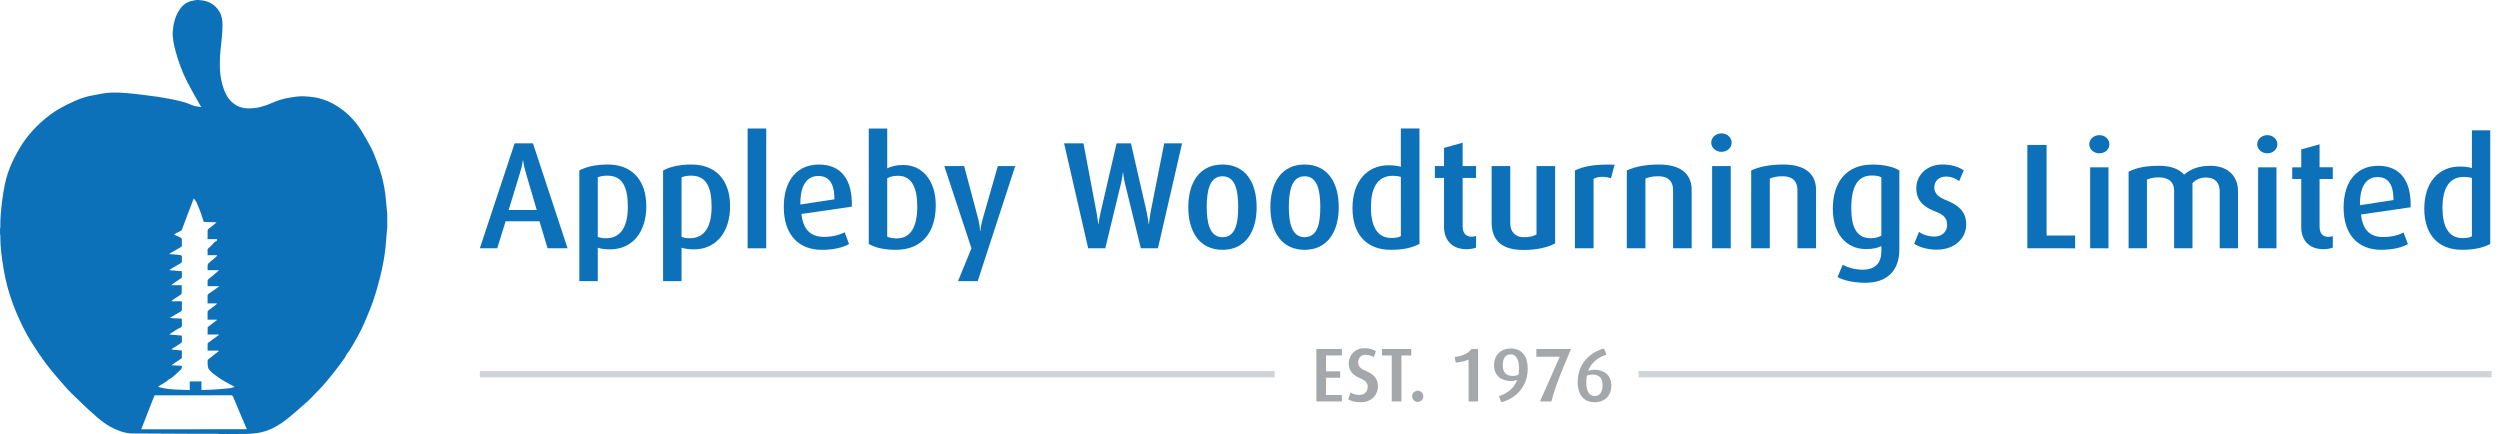 <?xml version="1.0" encoding="utf-8"?>
<!-- Generator: Adobe Illustrator 16.0.0, SVG Export Plug-In . SVG Version: 6.00 Build 0)  -->
<!DOCTYPE svg PUBLIC "-//W3C//DTD SVG 1.1//EN" "http://www.w3.org/Graphics/SVG/1.1/DTD/svg11.dtd">
<svg version="1.1" id="Layer_1" xmlns="http://www.w3.org/2000/svg" xmlns:xlink="http://www.w3.org/1999/xlink" x="0px" y="0px"
	 width="393.207px" height="68.277px" viewBox="0 0 393.207 68.277" enable-background="new 0 0 393.207 68.277"
	 xml:space="preserve">
<g>
	<g id="I6F5ZE_1_">
		<g>
			<g>
				<path fill="#0D71B9" d="M60.908,33.507c0,0.812,0,1.627,0,2.438c-0.015,0.032-0.038,0.062-0.04,0.098
					c-0.081,0.982-0.143,1.974-0.243,2.958c-0.075,0.722-0.183,1.438-0.314,2.15c-0.155,0.83-0.324,1.658-0.538,2.475
					c-0.312,1.183-0.628,2.367-1.019,3.522c-0.357,1.065-0.802,2.104-1.233,3.145c-0.712,1.714-1.611,3.329-2.598,4.897
					c-0.11,0.179-0.269,0.326-0.382,0.503c-0.122,0.19-0.198,0.413-0.329,0.598c-0.526,0.729-1.053,1.463-1.608,2.173
					c-0.558,0.712-1.14,1.404-1.729,2.089c-0.345,0.399-0.724,0.768-1.089,1.146c-0.438,0.452-0.854,0.928-1.32,1.35
					c-0.938,0.845-1.896,1.67-2.857,2.485c-0.814,0.688-1.691,1.299-2.646,1.779c-0.827,0.416-1.711,0.687-2.624,0.818
					c-0.568,0.084-1.149,0.107-1.727,0.118c-1.093,0.018-2.186,0.004-3.276,0.006c-0.098,0-0.194,0.015-0.292,0.021
					c-0.166,0-0.331,0-0.498,0c-0.085-0.015-0.17-0.042-0.255-0.043c-1.13-0.002-2.262,0.005-3.392-0.002
					c-3.343-0.016-6.686-0.032-10.027-0.051c-0.643-0.003-1.267-0.137-1.867-0.332c-1.11-0.364-2.115-0.937-3.041-1.654
					c-0.668-0.518-1.277-1.101-1.913-1.653c-0.702-0.617-1.357-1.289-2.032-1.939c-0.448-0.433-0.913-0.85-1.332-1.311
					c-0.69-0.758-1.359-1.539-2.021-2.324c-0.552-0.653-1.105-1.307-1.604-1.999c-0.694-0.967-1.362-1.954-2.001-2.96
					c-0.979-1.542-1.786-3.177-2.496-4.857c-0.75-1.773-1.339-3.604-1.74-5.487c-0.205-0.958-0.357-1.929-0.498-2.896
					c-0.108-0.74-0.176-1.488-0.232-2.232C0.055,38.023,0.064,37.513,0.046,37c0-0.065-0.026-0.127-0.042-0.192
					c0-0.302,0-0.603,0-0.904c0.016-0.028,0.045-0.06,0.044-0.089c-0.02-1.385,0.098-2.76,0.279-4.131
					c0.113-0.87,0.237-1.741,0.415-2.601c0.255-1.243,0.656-2.445,1.188-3.598c0.33-0.715,0.712-1.408,1.106-2.092
					c0.952-1.644,2.176-3.066,3.598-4.323c0.817-0.722,1.685-1.388,2.63-1.929c0.815-0.468,1.661-0.894,2.522-1.271
					c0.872-0.387,1.778-0.688,2.724-0.855c0.762-0.136,1.52-0.312,2.286-0.396c0.665-0.073,1.343-0.072,2.013-0.05
					c0.755,0.027,1.509,0.107,2.262,0.181c0.559,0.054,1.113,0.128,1.67,0.199c0.667,0.085,1.333,0.172,1.996,0.264
					c0.325,0.045,0.647,0.101,0.973,0.159c0.505,0.09,1.012,0.172,1.514,0.279c0.626,0.139,1.255,0.272,1.866,0.455
					c0.488,0.146,0.946,0.392,1.435,0.54c0.344,0.104,0.713,0.124,1.135,0.191c-0.146-0.239-0.267-0.423-0.373-0.615
					c-0.613-1.106-1.252-2.204-1.831-3.33c-0.798-1.557-1.399-3.192-1.852-4.884c-0.273-1.029-0.508-2.063-0.428-3.146
					c0.083-1.1,0.349-2.141,0.906-3.096c0.436-0.743,1.022-1.324,1.869-1.576c0.316-0.095,0.653-0.129,0.981-0.189
					c0.105,0,0.21,0,0.315,0c0.044,0.009,0.088,0.022,0.132,0.024c1.111,0.058,2.053,0.438,2.787,1.321
					c0.53,0.638,0.778,1.37,0.817,2.158c0.039,0.763-0.021,1.534-0.083,2.298c-0.081,1.047-0.247,2.088-0.298,3.135
					c-0.084,1.688-0.007,3.366,0.562,4.984c0.27,0.778,0.635,1.503,1.244,2.078c0.688,0.649,1.514,1,2.461,1.038
					c0.391,0.016,0.787,0.016,1.171-0.043c0.36-0.057,0.731-0.078,1.083-0.221c0.259-0.104,0.553-0.131,0.812-0.237
					c0.987-0.413,1.963-0.865,3.023-1.065c0.68-0.128,1.362-0.261,2.052-0.311c0.587-0.043,1.188-0.005,1.773,0.057
					c0.562,0.06,1.128,0.152,1.667,0.313c0.926,0.275,1.81,0.66,2.63,1.193c0.696,0.454,1.339,0.965,1.933,1.54
					c0.709,0.69,1.318,1.469,1.838,2.31c0.531,0.858,1.019,1.749,1.5,2.636c0.213,0.391,0.38,0.807,0.544,1.222
					c0.273,0.693,0.554,1.386,0.789,2.092c0.437,1.301,0.739,2.635,0.913,3.992c0.117,0.93,0.18,1.866,0.27,2.798
					C60.873,33.38,60.893,33.443,60.908,33.507z M34.4,55.222c-0.008-0.025-0.015-0.052-0.022-0.078c-0.573,0-1.146,0-1.729,0
					c0-0.38-0.005-0.719,0.005-1.058c0.002-0.062,0.05-0.141,0.101-0.179c0.316-0.241,0.644-0.477,0.965-0.712
					c0.234-0.173,0.468-0.345,0.701-0.518c-0.005-0.021-0.012-0.044-0.019-0.066c-0.581,0-1.162,0-1.749,0
					c0-0.382-0.005-0.721,0.004-1.059c0.003-0.06,0.051-0.136,0.101-0.174c0.45-0.346,0.904-0.688,1.355-1.027
					c0-0.022,0-0.049-0.001-0.07c-0.479,0-0.962,0-1.462,0c0-0.415,0.01-0.77-0.004-1.12c-0.006-0.18,0.061-0.292,0.202-0.396
					c0.39-0.281,0.772-0.574,1.155-0.871c0.055-0.04,0.084-0.114,0.127-0.177c-0.518,0-0.988,0-1.479,0
					c0-0.401,0.009-0.784-0.004-1.166c-0.006-0.164,0.057-0.268,0.185-0.353c0.25-0.171,0.498-0.343,0.744-0.516
					c0.28-0.197,0.56-0.397,0.84-0.599c-0.008-0.021-0.016-0.042-0.021-0.064c-0.575,0-1.149,0-1.743,0
					c0-0.276,0.005-0.524-0.002-0.771c-0.005-0.173,0.059-0.296,0.204-0.394c0.119-0.078,0.224-0.179,0.332-0.271
					c0.377-0.315,0.753-0.631,1.128-0.948c0.033-0.027,0.058-0.069,0.111-0.141c-0.113,0-0.18,0-0.247,0.001
					c-0.443,0-0.889-0.003-1.333,0.002c-0.143,0.003-0.206-0.035-0.197-0.188c0.013-0.203-0.014-0.41,0.011-0.608
					c0.013-0.106,0.07-0.268,0.147-0.295c0.16-0.062,0.214-0.204,0.325-0.297c0.279-0.231,0.564-0.456,0.841-0.69
					c0.069-0.062,0.107-0.158,0.187-0.278c-0.526,0-1.006,0-1.54,0c0.16-0.415-0.206-0.883,0.296-1.222
					c0.279-0.189,0.487-0.485,0.729-0.729c0.068-0.067,0.145-0.188,0.214-0.187c0.282,0.006,0.236-0.2,0.288-0.392
					c-0.502,0-0.987,0-1.494,0c0-0.49-0.002-0.958,0.005-1.423c0-0.05,0.049-0.108,0.092-0.144c0.208-0.171,0.425-0.332,0.635-0.502
					c0.226-0.184,0.446-0.367,0.689-0.571c-0.712-0.024-1.376-0.049-2.03-0.074c-0.137-0.43-0.247-0.845-0.396-1.244
					c-0.231-0.621-0.478-1.239-0.744-1.851c-0.088-0.202-0.265-0.365-0.429-0.588c-0.379,0.985-0.732,1.9-1.081,2.814
					c-0.254,0.661-0.504,1.325-0.742,1.993c-0.051,0.142-0.105,0.234-0.251,0.304c-0.338,0.154-0.665,0.342-1.011,0.521
					c0.028,0.034,0.042,0.064,0.064,0.075c0.328,0.156,0.662,0.303,0.985,0.47c0.074,0.037,0.159,0.142,0.163,0.214
					c0.017,0.348,0.013,0.692,0.002,1.04c-0.002,0.066-0.053,0.157-0.106,0.19c-0.58,0.344-1.165,0.677-1.749,1.013
					c-0.038,0.022-0.082,0.034-0.124,0.05c0.104,0.069,0.163,0.082,0.221,0.086c0.447,0.034,0.897,0.049,1.343,0.105
					c0.374,0.051,0.447,0.09,0.428,0.438c-0.012,0.202,0.011,0.408-0.011,0.609c-0.009,0.085-0.07,0.196-0.143,0.239
					c-0.424,0.258-0.858,0.499-1.288,0.75c-0.174,0.102-0.341,0.215-0.511,0.325c0.006,0.016,0.012,0.029,0.018,0.046
					c0.633,0.054,1.266,0.104,1.932,0.162c0,0.316,0.004,0.64-0.005,0.961c-0.002,0.046-0.059,0.103-0.104,0.133
					c-0.312,0.213-0.634,0.42-0.948,0.633c-0.192,0.133-0.382,0.273-0.573,0.41c0.009,0.02,0.019,0.041,0.026,0.06
					c0.522,0,1.044,0,1.576,0c0,0.441,0.006,0.86-0.006,1.277c-0.001,0.066-0.065,0.15-0.125,0.189
					c-0.395,0.269-0.797,0.521-1.192,0.786c-0.104,0.068-0.192,0.158-0.288,0.238c0.1,0.045,0.174,0.045,0.248,0.045
					c0.407-0.001,0.813,0,1.221-0.003c0.101-0.001,0.175,0.007,0.173,0.145c-0.007,0.397,0.001,0.799-0.011,1.195
					c-0.002,0.079-0.044,0.19-0.104,0.229c-0.313,0.195-0.642,0.372-0.962,0.557c-0.282,0.162-0.562,0.329-0.844,0.493
					c0.561,0.056,1.104,0.075,1.648,0.094c0.054,0.002,0.111-0.014,0.157,0.007c0.044,0.021,0.104,0.069,0.104,0.108
					c0.011,0.246,0.012,0.491,0.005,0.736c-0.006,0.252,0.079,0.496-0.317,0.624c-0.398,0.128-0.744,0.434-1.11,0.663
					c-0.172,0.104-0.343,0.216-0.515,0.321c0.004,0.02,0.008,0.035,0.012,0.056c0.636,0.056,1.271,0.109,1.933,0.17
					c0,0.271-0.017,0.541,0.006,0.809c0.02,0.222-0.09,0.337-0.255,0.44c-0.436,0.271-0.866,0.547-1.299,0.82
					c-0.03,0.021-0.047,0.062-0.085,0.114c0.556,0.056,1.082,0.109,1.631,0.166c0,0.37,0.002,0.745-0.004,1.12
					c0,0.042-0.038,0.098-0.075,0.125c-0.175,0.126-0.355,0.244-0.534,0.365c-0.33,0.224-0.659,0.447-1.037,0.704
					c0.588,0.028,1.112,0.06,1.632,0.087c0.077,0.262-0.021,0.471-0.188,0.628c-0.435,0.418-0.879,0.823-1.336,1.215
					c-0.152,0.131-0.359,0.194-0.529,0.308c-0.132,0.091-0.229,0.229-0.362,0.314c-0.415,0.27-0.841,0.521-1.262,0.782
					c-0.001,0.023-0.002,0.051-0.003,0.077c1.604,0.471,3.265,0.412,4.934,0.488c0-0.469,0-0.908,0-1.364c0.62,0,1.22,0,1.844,0
					c0,0.446,0,0.883,0,1.347c0.135,0,0.246,0.004,0.355,0c0.622-0.023,1.244-0.033,1.864-0.074c0.77-0.054,1.536-0.126,2.303-0.21
					c0.213-0.022,0.42-0.115,0.629-0.176c-0.003-0.027-0.007-0.058-0.011-0.082c-0.161-0.082-0.322-0.165-0.482-0.249
					c-0.992-0.521-1.958-1.083-2.824-1.8c-0.339-0.28-0.709-0.566-0.81-1.017c-0.078-0.35-0.043-0.727-0.052-1.093
					c-0.001-0.025,0.037-0.058,0.063-0.079c0.235-0.188,0.475-0.373,0.711-0.562C33.755,55.743,34.077,55.483,34.4,55.222z
					 M38.808,67.51c-0.008-0.032-0.01-0.062-0.021-0.088c-0.329-0.773-0.66-1.548-0.989-2.322c-0.38-0.896-0.76-1.792-1.133-2.688
					c-0.069-0.171-0.15-0.244-0.355-0.242c-1.727,0.013-3.451,0.006-5.178,0.006c-2.271,0-4.543,0-6.829,0
					c-0.686,1.753-1.372,3.513-2.085,5.336C27.774,67.51,33.281,67.51,38.808,67.51z"/>
			</g>
		</g>
	</g>
	<g>
		<path fill="#0D71B9" d="M86.124,39.053l-1.271-4.249h-5.328l-1.319,4.249h-2.736l5.473-16.514h2.881l5.448,16.514H86.124z
			 M82.715,27.22c-0.359-1.224-0.432-1.992-0.432-1.992h-0.05c0,0-0.07,0.77-0.456,1.992l-1.774,5.808h4.416L82.715,27.22z"/>
		<path fill="#0D71B9" d="M95.962,39.221c-0.744,0-1.512-0.097-1.942-0.265v5.257h-2.903V26.812
			c0.982-0.526,2.424-0.936,4.487-0.936c3.769,0,6.048,2.424,6.048,6.553C101.651,36.653,99.347,39.221,95.962,39.221z
			 M95.531,27.628c-0.647,0-1.104,0.096-1.512,0.264v9.361c0.336,0.145,0.769,0.217,1.296,0.217c2.305,0,3.433-1.801,3.433-4.945
			C98.747,29.428,97.907,27.628,95.531,27.628z"/>
		<path fill="#0D71B9" d="M109.139,39.221c-0.744,0-1.513-0.097-1.943-0.265v5.257h-2.903V26.812
			c0.982-0.526,2.424-0.936,4.487-0.936c3.769,0,6.049,2.424,6.049,6.553C114.828,36.653,112.524,39.221,109.139,39.221z
			 M108.708,27.628c-0.647,0-1.104,0.096-1.513,0.264v9.361c0.337,0.145,0.769,0.217,1.297,0.217c2.304,0,3.432-1.801,3.432-4.945
			C111.923,29.428,111.083,27.628,108.708,27.628z"/>
		<path fill="#0D71B9" d="M117.586,39.053V20.211h2.93v18.842H117.586z"/>
		<path fill="#0D71B9" d="M126.059,33.653c0.239,2.399,1.394,3.602,3.527,3.602c1.488,0,2.567-0.359,3.266-0.72l0.694,1.849
			c-0.911,0.504-2.304,0.912-4.271,0.912c-3.673,0-6.001-2.377-6.001-6.745c0-4.225,2.137-6.673,5.521-6.673
			c3.434,0,5.306,2.28,5.186,6.625L126.059,33.653z M128.7,27.676c-1.704,0-2.882,1.392-2.81,4.489l5.354-0.816
			C131.244,28.732,130.307,27.676,128.7,27.676z"/>
		<path fill="#0D71B9" d="M140.914,39.293c-1.992,0-3.456-0.408-4.271-0.938V20.211h2.903v6.265
			c0.624-0.288,1.319-0.526,2.544-0.526c3,0,5.089,2.472,5.089,6.336C147.178,36.628,144.947,39.293,140.914,39.293z
			 M141.298,27.652c-0.792,0-1.271,0.12-1.752,0.386v9.191c0.385,0.168,0.937,0.266,1.487,0.266c2.305,0,3.239-1.971,3.239-5.041
			C144.274,29.764,143.506,27.652,141.298,27.652z"/>
		<path fill="#0D71B9" d="M153.779,44.213h-3.097l2.111-5.16l-4.271-12.938h3.12l2.231,8.377c0.265,1.008,0.265,1.848,0.265,1.848
			h0.049c0,0,0.07-0.84,0.358-1.848l2.399-8.377h2.736L153.779,44.213z"/>
		<path fill="#0D71B9" d="M182.123,39.053h-2.688l-2.474-10.104c-0.239-0.938-0.312-1.802-0.312-1.802h-0.048
			c0,0-0.071,0.84-0.312,1.802l-2.448,10.104h-2.688l-3.792-16.514h3.049l2.04,10.801c0.168,0.936,0.287,1.872,0.287,1.872h0.049
			c0,0,0.119-0.938,0.337-1.872l2.496-10.801h2.256l2.474,10.801c0.19,0.889,0.312,1.872,0.312,1.872h0.048
			c0,0,0.098-0.983,0.266-1.872l2.136-10.801h2.81L182.123,39.053z"/>
		<path fill="#0D71B9" d="M192.274,39.293c-3.625,0-5.377-2.881-5.377-6.697c0-3.864,1.752-6.721,5.377-6.721
			c3.646,0,5.376,2.854,5.376,6.721C197.65,36.413,195.898,39.293,192.274,39.293z M192.274,27.724
			c-2.063,0-2.474,2.376-2.474,4.851c0,2.445,0.456,4.729,2.474,4.729c2.088,0,2.473-2.281,2.473-4.729
			C194.746,30.1,194.362,27.724,192.274,27.724z"/>
		<path fill="#0D71B9" d="M205.186,39.293c-3.625,0-5.377-2.881-5.377-6.697c0-3.864,1.752-6.721,5.377-6.721
			c3.646,0,5.376,2.854,5.376,6.721C210.562,36.413,208.81,39.293,205.186,39.293z M205.186,27.724
			c-2.063,0-2.474,2.376-2.474,4.851c0,2.445,0.456,4.729,2.474,4.729c2.088,0,2.473-2.281,2.473-4.729
			C207.658,30.1,207.274,27.724,205.186,27.724z"/>
		<path fill="#0D71B9" d="M218.745,39.293c-3.815,0-6.023-2.449-6.023-6.553c0-4.227,2.305-6.745,5.663-6.745
			c0.722,0,1.368,0.07,1.944,0.238V20.21h2.929v18.145C222.225,38.932,220.761,39.293,218.745,39.293z M220.329,27.82
			c-0.408-0.118-0.841-0.168-1.296-0.168c-2.545,0-3.408,2.186-3.408,4.923c0,2.928,0.938,4.848,3.191,4.848
			c0.696,0,1.177-0.072,1.513-0.287V27.82L220.329,27.82z"/>
		<path fill="#0D71B9" d="M230.673,39.197c-2.544,0-3.553-1.702-3.553-3.505v-7.704h-1.438v-1.87h1.438V23.26l2.929-0.816v3.674
			h2.112v1.87h-2.112v7.562c0,1.009,0.408,1.681,1.416,1.681c0.266,0,0.456-0.049,0.696-0.121v1.824
			C231.898,39.053,231.37,39.197,230.673,39.197z"/>
		<path fill="#0D71B9" d="M239.625,39.317c-3.456,0-5.017-1.512-5.017-4.367v-8.832h2.929v9c0,1.225,0.672,2.186,2.186,2.186
			c0.84,0,1.438-0.145,1.943-0.433V26.116h2.928v12.169C243.513,38.861,241.881,39.317,239.625,39.317z"/>
		<path fill="#0D71B9" d="M253.376,28.036c-0.983-0.336-2.063-0.288-2.735,0.096v10.921h-2.929V26.812
			c1.345-0.646,2.977-1.008,6.24-0.912L253.376,28.036z"/>
		<path fill="#0D71B9" d="M263.145,39.053v-9.169c0-1.056-0.479-2.16-2.328-2.16c-0.96,0-1.465,0.146-2.018,0.36v10.969h-2.928
			V26.812c1.225-0.576,2.88-0.936,5.063-0.936c3.863,0,5.136,1.872,5.136,3.96v9.217H263.145z"/>
		<path fill="#0D71B9" d="M270.751,23.883c-0.889,0-1.607-0.648-1.607-1.44c0-0.814,0.722-1.464,1.607-1.464
			c0.912,0,1.607,0.648,1.607,1.464C272.36,23.235,271.664,23.883,270.751,23.883z M269.288,39.053V26.116h2.928v12.938
			L269.288,39.053L269.288,39.053z"/>
		<path fill="#0D71B9" d="M282.705,39.053v-9.169c0-1.056-0.479-2.16-2.328-2.16c-0.96,0-1.465,0.146-2.018,0.36v10.969h-2.928
			V26.812c1.224-0.576,2.88-0.936,5.063-0.936c3.863,0,5.136,1.872,5.136,3.96v9.217H282.705z"/>
		<path fill="#0D71B9" d="M293.431,44.477c-1.849,0-3.479-0.357-4.416-0.912l0.815-1.92c0.744,0.408,1.896,0.77,3.097,0.77
			c2.159,0,2.977-1.178,2.977-2.904v-0.815c-0.504,0.288-1.319,0.479-2.425,0.479c-3.097,0-5.208-2.4-5.208-6.312
			c0-4.198,2.088-6.982,6.266-6.982c1.896,0,3.384,0.408,4.199,0.936v12.435C298.736,42.702,296.648,44.477,293.431,44.477z
			 M295.904,27.892c-0.384-0.216-0.889-0.288-1.513-0.288c-2.279,0-3.217,1.873-3.217,5.113c0,3.144,0.912,4.753,3.072,4.753
			c0.672,0,1.248-0.168,1.655-0.408L295.904,27.892L295.904,27.892z"/>
		<path fill="#0D71B9" d="M304.64,39.268c-1.513,0-2.811-0.407-3.576-0.936l0.77-1.872c0.479,0.384,1.366,0.744,2.424,0.744
			c1.198,0,1.992-0.771,1.992-1.824c0-1.104-0.576-1.632-1.896-2.136c-2.448-0.938-2.952-2.281-2.952-3.625
			c0-2.064,1.632-3.745,4.104-3.745c1.438,0,2.521,0.358,3.358,0.912l-0.72,1.704c-0.384-0.312-1.152-0.722-2.063-0.722
			c-1.199,0-1.849,0.792-1.849,1.704c0,1.056,0.792,1.584,1.92,2.04c2.521,1.008,3.099,2.305,3.099,3.816
			C309.248,37.445,307.472,39.268,304.64,39.268z"/>
	</g>
	<g>
		<path fill="#A5A8AA" d="M207.042,63.144v-8.252h4.018v1.021h-2.495v2.495h2.221v1.007h-2.221v2.711h2.495v1.02L207.042,63.144
			L207.042,63.144z"/>
		<path fill="#A5A8AA" d="M214.085,63.264c-0.983,0-1.595-0.181-2.039-0.468l0.372-1.067c0.288,0.191,0.756,0.384,1.379,0.384
			c0.813,0,1.319-0.504,1.319-1.271c0-0.624-0.36-1.008-1.283-1.392c-1.345-0.563-1.703-1.451-1.703-2.257
			c0-1.307,0.947-2.423,2.471-2.423c0.827,0,1.439,0.204,1.812,0.47l-0.336,0.936c-0.288-0.18-0.744-0.371-1.271-0.371
			c-0.755,0-1.188,0.468-1.188,1.199c0,0.72,0.526,1.056,1.246,1.354c1.619,0.686,1.859,1.597,1.859,2.389
			C216.723,62.208,215.62,63.264,214.085,63.264z"/>
		<path fill="#A5A8AA" d="M220.419,55.912v7.23h-1.523v-7.23h-1.535v-1.021h4.605v1.021H220.419z"/>
		<path fill="#A5A8AA" d="M222.986,63.215c-0.49,0-0.888-0.396-0.888-0.875c0-0.492,0.396-0.888,0.888-0.888
			c0.479,0,0.875,0.396,0.875,0.888C223.861,62.82,223.466,63.215,222.986,63.215z"/>
		<path fill="#A5A8AA" d="M230.988,63.144v-6.606c-0.405,0.228-1.259,0.432-2.024,0.489l-0.18-0.875
			c1.511-0.19,2.351-0.768,2.649-1.26h1.043v8.252H230.988z"/>
		<path fill="#A5A8AA" d="M236.126,63.264l-0.372-0.972c0.897-0.266,2.229-0.899,2.879-2.531c-0.288,0.097-0.6,0.168-0.972,0.168
			c-1.382,0-2.677-0.707-2.677-2.519c0-1.438,0.96-2.592,2.65-2.592c1.871,0,2.65,1.381,2.65,3.154
			C240.287,61.632,237.289,63.036,236.126,63.264z M237.577,55.732c-0.899,0-1.226,0.84-1.226,1.703
			c0,1.104,0.518,1.691,1.583,1.691c0.408,0,0.708-0.108,0.89-0.183c0.07-0.336,0.096-0.671,0.096-1.055
			C238.92,56.691,238.549,55.732,237.577,55.732z"/>
		<path fill="#A5A8AA" d="M246.023,57.447c-0.936,2.207-1.737,4.521-2.015,5.697h-1.799l3.118-7.04h-3.684v-1.212h5.457
			L246.023,57.447z"/>
		<path fill="#A5A8AA" d="M250.812,63.264c-1.871,0-2.675-1.38-2.675-3.154c0-3.656,2.998-5.071,4.162-5.289l0.371,0.959
			c-0.899,0.276-2.23,0.911-2.878,2.545c0.288-0.108,0.6-0.17,0.972-0.17c1.379,0,2.674,0.707,2.674,2.521
			C253.438,62.113,252.505,63.264,250.812,63.264z M250.477,58.91c-0.408,0-0.708,0.097-0.888,0.168
			c-0.071,0.372-0.096,0.646-0.096,1.065c0,1.2,0.372,2.147,1.343,2.147c0.888,0,1.224-0.84,1.224-1.691
			C252.06,59.498,251.533,58.91,250.477,58.91z"/>
	</g>
	<line fill="none" stroke="#D0D4D6" stroke-miterlimit="10" x1="75.468" y1="58.857" x2="200.476" y2="58.857"/>
	<line fill="none" stroke="#D0D4D6" stroke-miterlimit="10" x1="257.726" y1="58.857" x2="391.893" y2="58.857"/>
	<g enable-background="new    ">
		<path fill="#0D71B9" d="M318.867,39.053V22.791h3.025v14.253h4.49v2.009H318.867z"/>
		<path fill="#0D71B9" d="M330.187,24.115c-0.874,0-1.583-0.639-1.583-1.419c0-0.803,0.709-1.441,1.583-1.441
			c0.897,0,1.583,0.639,1.583,1.441C331.77,23.477,331.084,24.115,330.187,24.115z M328.744,39.053V26.314h2.885v12.739H328.744z"/>
		<path fill="#0D71B9" d="M349.117,39.053V30c0-1.11-0.615-2.08-2.15-2.08c-0.875,0-1.537,0.284-2.128,0.875v10.258h-2.884V29.93
			c0-1.229-0.827-2.033-2.387-2.033c-0.852,0-1.324,0.118-1.891,0.354v10.802h-2.885V26.998c1.277-0.614,2.648-0.922,4.775-0.922
			c2.057,0,3.238,0.592,3.971,1.395c0.851-0.779,2.15-1.395,4.089-1.395c3.025,0,4.372,1.892,4.372,3.9v9.076H349.117z"/>
		<path fill="#0D71B9" d="M356.606,24.115c-0.875,0-1.584-0.639-1.584-1.419c0-0.803,0.709-1.441,1.584-1.441
			c0.897,0,1.583,0.639,1.583,1.441C358.189,23.477,357.503,24.115,356.606,24.115z M355.163,39.053V26.314h2.884v12.739H355.163z"
			/>
		<path fill="#0D71B9" d="M365.444,39.195c-2.506,0-3.498-1.678-3.498-3.45v-7.588h-1.418v-1.843h1.418V23.5l2.883-0.804v3.617h2.08
			v1.843h-2.08v7.445c0,0.993,0.402,1.655,1.395,1.655c0.26,0,0.449-0.048,0.686-0.118v1.796
			C366.649,39.053,366.129,39.195,365.444,39.195z"/>
		<path fill="#0D71B9" d="M371.35,33.735c0.236,2.364,1.371,3.546,3.475,3.546c1.466,0,2.529-0.354,3.215-0.709l0.686,1.819
			c-0.898,0.497-2.27,0.898-4.208,0.898c-3.616,0-5.909-2.34-5.909-6.642c0-4.16,2.104-6.571,5.437-6.571
			c3.38,0,5.224,2.246,5.105,6.524L371.35,33.735z M373.95,27.85c-1.679,0-2.837,1.371-2.766,4.42l5.271-0.804
			C376.455,28.89,375.533,27.85,373.95,27.85z"/>
		<path fill="#0D71B9" d="M387.23,39.289c-3.758,0-5.933-2.411-5.933-6.452c0-4.16,2.27-6.642,5.578-6.642
			c0.709,0,1.348,0.07,1.915,0.236v-5.933h2.883v17.868C390.657,38.935,389.215,39.289,387.23,39.289z M388.79,27.991
			c-0.402-0.118-0.828-0.165-1.276-0.165c-2.506,0-3.356,2.15-3.356,4.845c0,2.884,0.922,4.774,3.144,4.774
			c0.686,0,1.158-0.07,1.489-0.283V27.991z"/>
	</g>
</g>
</svg>
